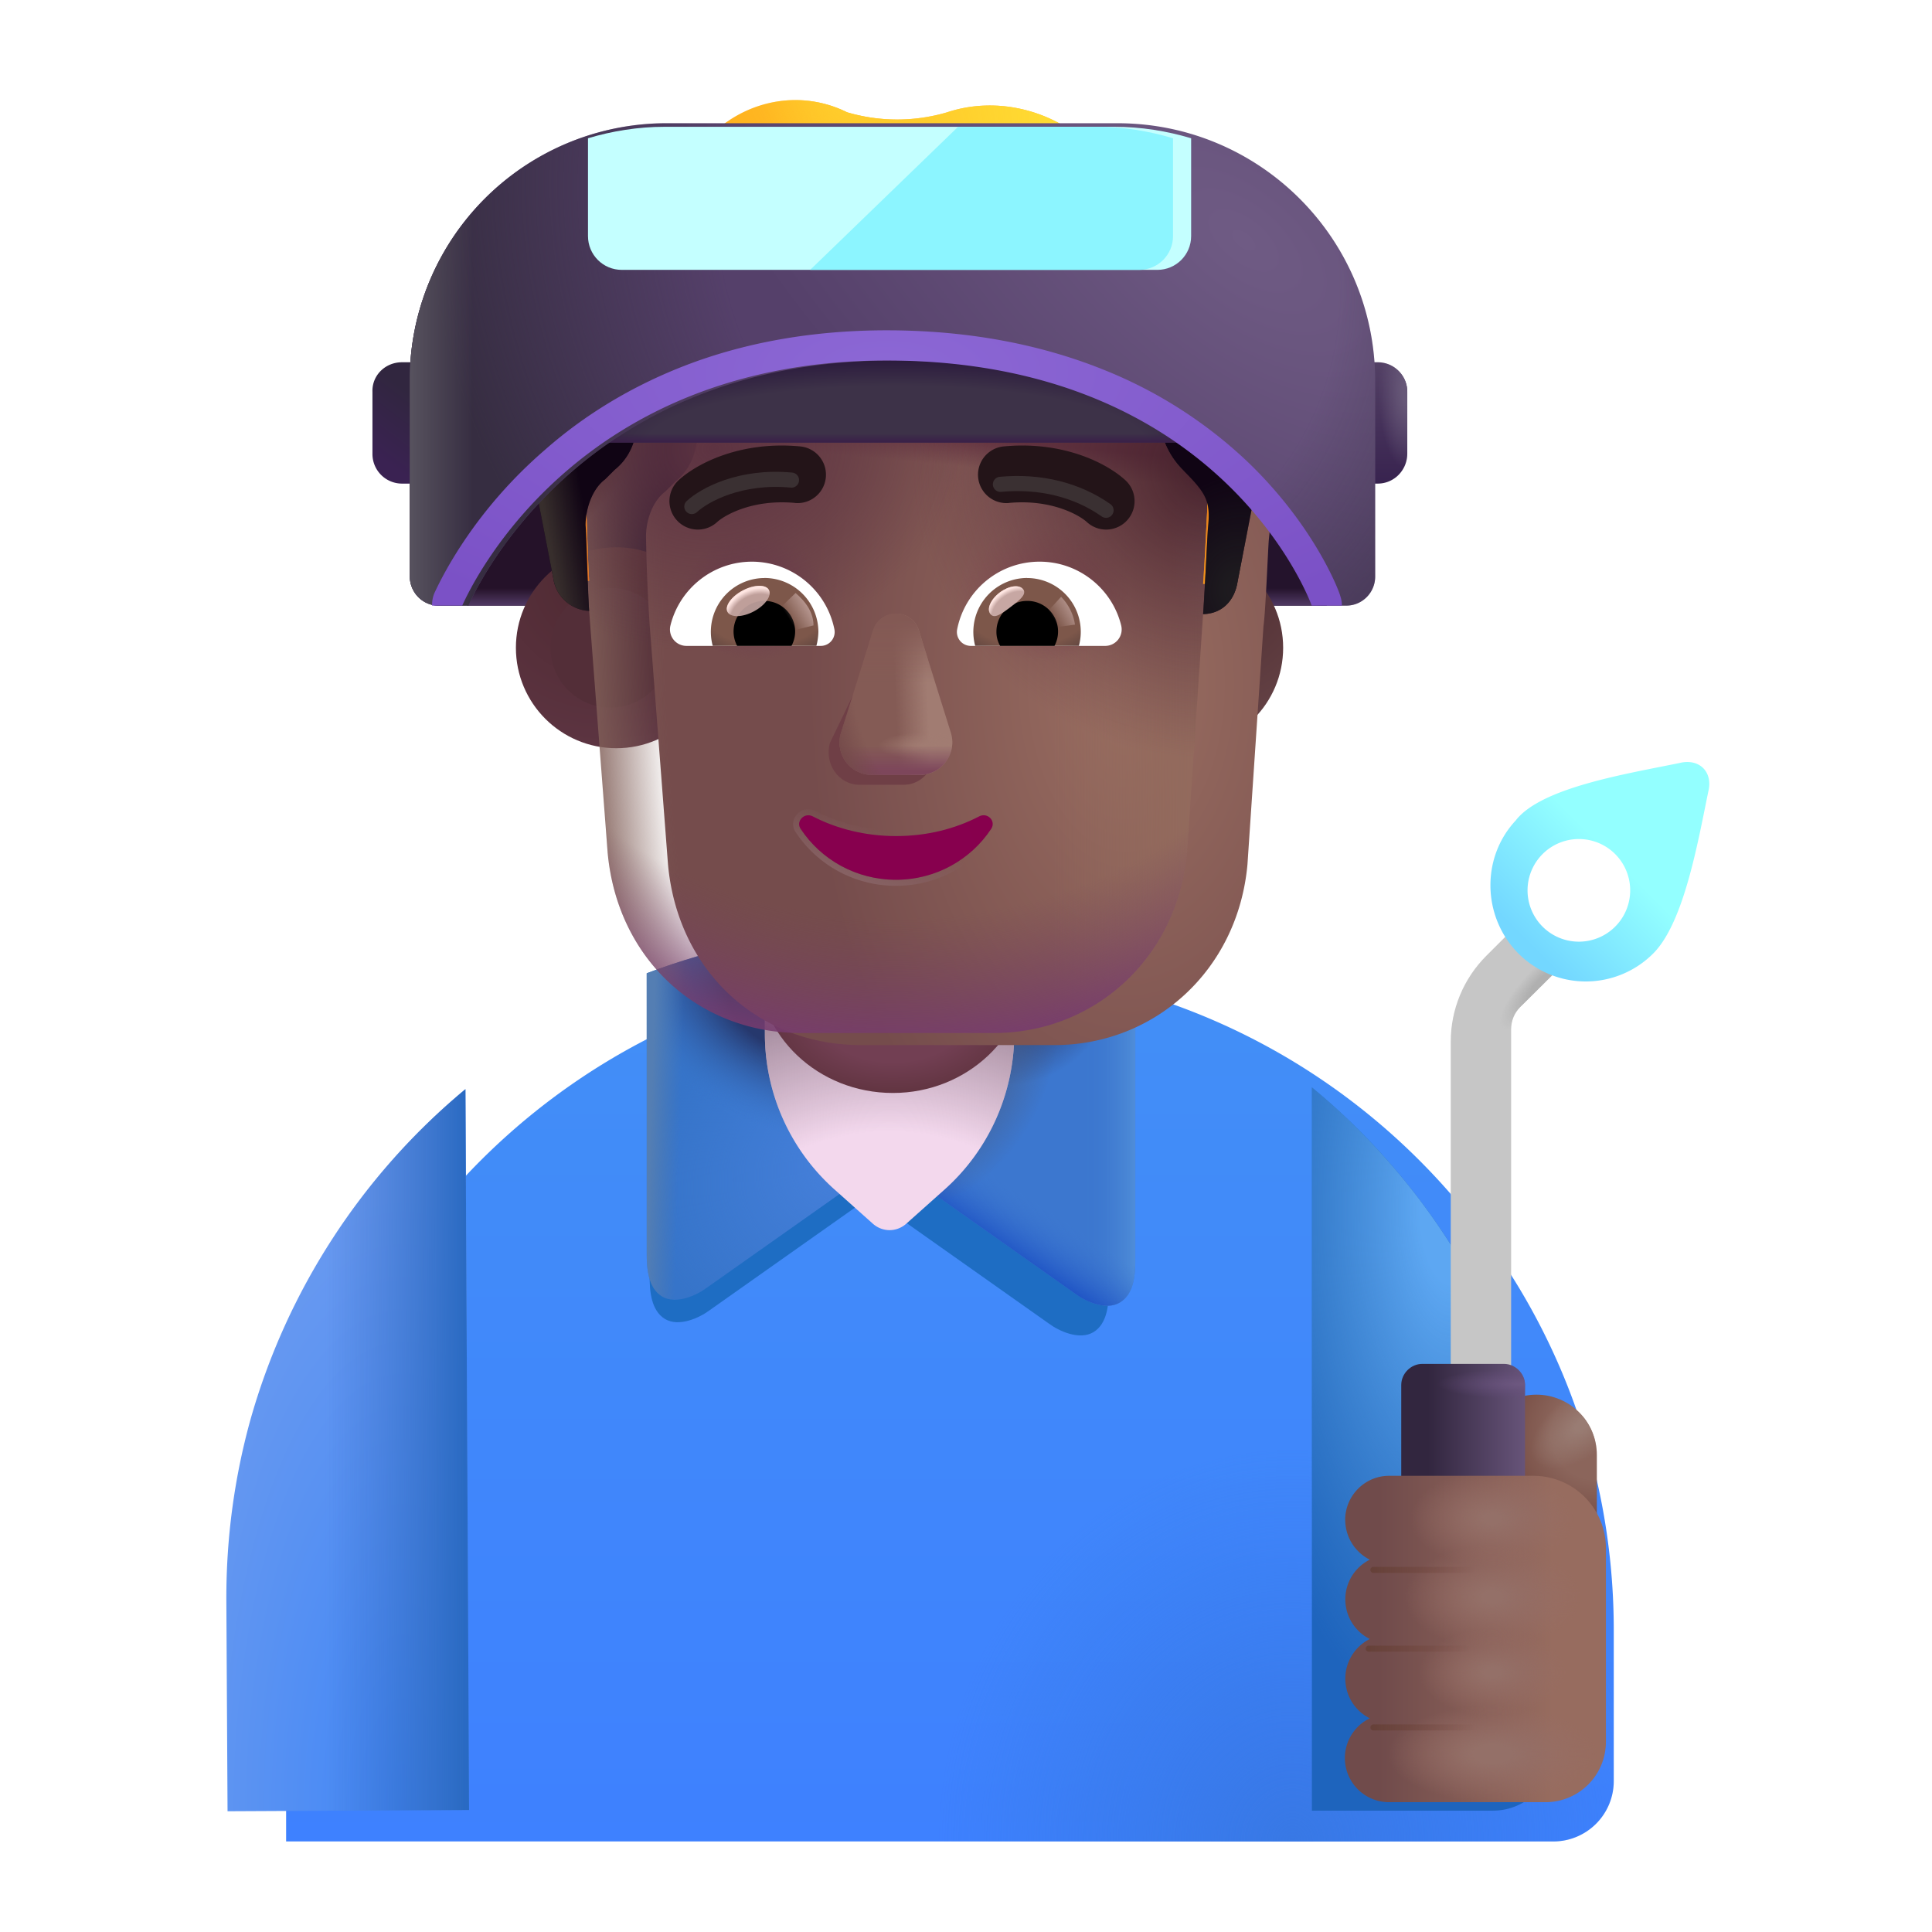 <svg xmlns="http://www.w3.org/2000/svg" fill="none" viewBox="0 0 32 32"><g filter="url(#svg-52337082-0fd4-4ab1-8887-1324b6584d86-a)"><path fill="url(#svg-1c35d761-36cc-44a2-824f-de77369fbdf3-b)" d="M14.739 15.5c-6.07 0-11 4.92-11 11V30h20.99a1 1 0 0 0 1-1v-2.5c0-6.08-4.92-11-10.99-11"/><path fill="url(#svg-149b9f9a-b6dc-4bb8-b3bf-3c5b80433dd6-c)" d="M14.739 15.5c-6.07 0-11 4.92-11 11V30h20.99a1 1 0 0 0 1-1v-2.5c0-6.08-4.92-11-10.99-11"/></g><g filter="url(#svg-b7329e68-1940-4b6a-b813-ea0430bfe095-d)"><path fill="#1E6DC3" d="M10.76 16.494v4.63c-.002.26.024.579.25.72.234.144.581-.02.743-.142l2.5-1.765V15.78c-1.226.048-2.401.296-3.492.713"/></g><g filter="url(#svg-244a56c4-4fe0-4034-8e65-50236bfbc91e-e)"><path fill="#1E6DC3" d="M18.365 16.768v4.575c.002.26-.024.578-.25.719-.234.145-.581-.018-.743-.14l-2.5-1.766v-4.15c1.229.064 2.403.328 3.492.762"/></g><g filter="url(#svg-f2d884af-1a24-4559-add8-8e211f417e6b-f)"><path fill="#3674C9" d="M10.812 16.221v4.63c-.002.26.024.579.25.72.234.144.581-.019.743-.141l2.5-1.766v-4.156c-1.226.048-2.401.296-3.493.713"/><path fill="url(#svg-38690314-c440-46ed-b517-3b12d502e109-g)" d="M10.812 16.221v4.63c-.002.26.024.579.25.72.234.144.581-.019.743-.141l2.5-1.766v-4.156c-1.226.048-2.401.296-3.493.713"/><path fill="url(#svg-b2e36861-9008-424a-aae0-ab7861d3d9ee-h)" d="M10.812 16.221v4.63c-.002.26.024.579.25.72.234.144.581-.019.743-.141l2.5-1.766v-4.156c-1.226.048-2.401.296-3.493.713"/><path fill="url(#svg-bca42b45-3510-4769-8a05-7c514cf2269b-i)" d="M10.812 16.221v4.63c-.002.26.024.579.25.72.234.144.581-.019.743-.141l2.5-1.766v-4.156c-1.226.048-2.401.296-3.493.713"/></g><path fill="#3C77CF" d="M18.804 16.276v4.576c.003.26-.023.578-.25.718-.233.145-.58-.018-.742-.14l-2.5-1.766v-4.15c1.228.064 2.403.329 3.492.762"/><path fill="url(#svg-15d381d6-4432-46fa-9b56-e15004e3541e-j)" d="M18.804 16.276v4.576c.003.26-.023.578-.25.718-.233.145-.58-.018-.742-.14l-2.5-1.766v-4.15c1.228.064 2.403.329 3.492.762"/><path fill="url(#svg-cb587b59-45f3-4184-badb-95f7b67bd021-k)" d="M18.804 16.276v4.576c.003.26-.023.578-.25.718-.233.145-.58-.018-.742-.14l-2.5-1.766v-4.15c1.228.064 2.403.329 3.492.762"/><path fill="url(#svg-14a6ef6d-058f-45d5-87fd-ab03ec59c484-l)" d="M18.804 16.276v4.576c.003.26-.023.578-.25.718-.233.145-.58-.018-.742-.14l-2.5-1.766v-4.15c1.228.064 2.403.329 3.492.762"/><path fill="url(#svg-a2997896-8c7e-4986-a413-358029836e61-m)" d="M18.804 16.276v4.576c.003.26-.023.578-.25.718-.233.145-.58-.018-.742-.14l-2.5-1.766v-4.15c1.228.064 2.403.329 3.492.762"/><path fill="url(#svg-7c4b857d-00b8-4a00-ae62-e25df05b361a-n)" d="M21.974 6.741H7.744v3.29h14.23z"/><path fill="url(#svg-48d3d6fe-949a-44a8-a2f7-c8b75e5ac258-o)" d="M21.974 6.741H7.744v3.29h14.23z"/><path fill="url(#svg-83b0e89f-659f-42d6-96a3-9bd91e7cb7b8-p)" d="m3.769 30 4-.02-.06-11.94a11 11 0 0 0-3.563 5.482c-.262.948-.4 1.947-.397 2.978z"/><path fill="url(#svg-5713d5e5-0bc2-4573-aa11-887e23a439db-q)" d="m3.769 30 4-.02-.06-11.94a11 11 0 0 0-3.563 5.482c-.262.948-.4 1.947-.397 2.978z"/><path fill="#1E64BD" d="M21.729 18.01v11.98h3a1 1 0 0 0 1-1v-2.5c0-3.41-1.55-6.46-4-8.48"/><path fill="url(#svg-c3d17da0-7dfe-4ca6-a7b8-6025a52c1b4a-r)" d="M21.729 18.01v11.98h3a1 1 0 0 0 1-1v-2.5c0-3.41-1.55-6.46-4-8.48"/><path fill="#F3D8ED" d="m15.659 19.69-.65.58c-.16.14-.39.14-.55 0l-.65-.58a3.45 3.45 0 0 1-1.14-2.55v-3.09a2.07 2.07 0 0 1 2.07-2.05c1.14 0 2.06.92 2.06 2.06v3.09c-.01.97-.42 1.89-1.14 2.54"/><path fill="url(#svg-d86ffcca-08e5-44ad-8dcc-7cb9aa6273c9-s)" d="m15.659 19.69-.65.58c-.16.14-.39.14-.55 0l-.65-.58a3.45 3.45 0 0 1-1.14-2.55v-3.09a2.07 2.07 0 0 1 2.07-2.05c1.14 0 2.06.92 2.06 2.06v3.09c-.01.97-.42 1.89-1.14 2.54"/><path fill="url(#svg-a4a73119-953d-4b3b-85f6-bc1004641538-t)" d="M14.79 18.103c-1.239 0-2.239-.948-2.239-2.122v-2.638c0-1.164 1-2.112 2.24-2.112 1.239 0 2.239.948 2.239 2.122v2.638c-.011 1.164-1.011 2.112-2.24 2.112"/><path fill="url(#svg-08b2791e-c1f6-4a3d-88ec-e94909c9df0d-u)" d="M25.449 23.1c.55 0 1 .45 1 1v2.29h-2V24.1c0-.55.45-1 1-1"/><path fill="url(#svg-39546484-370b-47a6-b62f-45137f173eb7-v)" d="M25.449 23.1c.55 0 1 .45 1 1v2.29h-2V24.1c0-.55.45-1 1-1"/><g filter="url(#svg-70a4d0b5-acec-4979-b0dc-18734c5d8cfb-w)"><path fill="#C6C6C6" d="m26.449 14.92-.71-.71-1.42 1.42c-.38.38-.59.89-.59 1.42v5.54h1v-5.74c0-.14.05-.27.15-.37z"/><path fill="url(#svg-ade0af11-0235-49d5-8c0f-fa14a3c6123a-x)" d="m26.449 14.92-.71-.71-1.42 1.42c-.38.38-.59.89-.59 1.42v5.54h1v-5.74c0-.14.05-.27.15-.37z"/></g><path fill="url(#svg-e18a7c29-a96f-4a80-b2ed-9ef367d1e0fb-y)" d="M25.259 25.94h-2.05v-3c0-.19.16-.35.35-.35h1.35c.19 0 .35.16.35.35z"/><path fill="url(#svg-a52ff8a2-c67d-41ee-9629-6071bb223be1-z)" d="M25.259 25.94h-2.05v-3c0-.19.16-.35.35-.35h1.35c.19 0 .35.16.35.35z"/><g filter="url(#svg-db4bf7d3-acf9-4cfd-8262-57c654400f89-A)"><path fill="url(#svg-6d7b9ecd-cff4-4d82-a48c-626193843e8b-B)" d="M28.245 13.16c.081-.326-.151-.554-.478-.472-.878.18-2.296.406-2.714.954-.571.613-.55 1.582.03 2.184a1.577 1.577 0 0 0 2.256.01c.503-.512.733-1.836.906-2.676"/></g><path fill="#fff" d="M26.151 15.597a.85.85 0 1 0 0-1.7.85.85 0 0 0 0 1.7"/><g filter="url(#svg-7c4ec8cc-30a5-4b04-a3e8-45c42ba5a8ed-C)"><path fill="url(#svg-8f82306c-e6f4-4b40-9530-0811d6044817-D)" d="M22.13 25.326c0-.402.326-.732.727-.732h2.392a1.2 1.2 0 0 1 1.2 1.2V29a1 1 0 0 1-1 1h-2.592a.731.731 0 0 1-.319-1.389.735.735 0 0 1 0-1.314.735.735 0 0 1 0-1.314.74.74 0 0 1-.407-.657"/><path fill="url(#svg-9522652f-ebbf-4bfe-a9a0-73338063b81e-E)" d="M22.13 25.326c0-.402.326-.732.727-.732h2.392a1.2 1.2 0 0 1 1.2 1.2V29a1 1 0 0 1-1 1h-2.592a.731.731 0 0 1-.319-1.389.735.735 0 0 1 0-1.314.735.735 0 0 1 0-1.314.74.74 0 0 1-.407-.657"/><path fill="url(#svg-63003717-3257-4ad4-9c33-295d4494c364-F)" d="M22.13 25.326c0-.402.326-.732.727-.732h2.392a1.2 1.2 0 0 1 1.2 1.2V29a1 1 0 0 1-1 1h-2.592a.731.731 0 0 1-.319-1.389.735.735 0 0 1 0-1.314.735.735 0 0 1 0-1.314.74.74 0 0 1-.407-.657"/><path fill="url(#svg-24fbff1f-344f-4d15-aaa4-8943e2c14949-G)" d="M22.13 25.326c0-.402.326-.732.727-.732h2.392a1.2 1.2 0 0 1 1.2 1.2V29a1 1 0 0 1-1 1h-2.592a.731.731 0 0 1-.319-1.389.735.735 0 0 1 0-1.314.735.735 0 0 1 0-1.314.74.74 0 0 1-.407-.657"/><path fill="url(#svg-57e30715-4167-41b4-8ca7-e8478adfe56b-H)" d="M22.13 25.326c0-.402.326-.732.727-.732h2.392a1.2 1.2 0 0 1 1.2 1.2V29a1 1 0 0 1-1 1h-2.592a.731.731 0 0 1-.319-1.389.735.735 0 0 1 0-1.314.735.735 0 0 1 0-1.314.74.74 0 0 1-.407-.657"/></g><g filter="url(#svg-f155ded4-efb7-49f1-950b-9c75ba4cce38-I)"><path stroke="url(#svg-74a1d62d-e3dc-4bbd-8b6a-aab5074cee07-J)" stroke-linecap="round" stroke-width=".1" d="M22.748 26.002h1.797"/></g><g filter="url(#svg-112bfb88-321d-4417-8781-ace2c025842f-K)"><path stroke="url(#svg-da69bdf2-4416-44e5-ae5d-283461cd0e50-L)" stroke-linecap="round" stroke-width=".1" d="M22.67 27.307h1.797"/></g><g filter="url(#svg-f58c866a-c870-43d4-a8b7-6789c0ea5ff1-M)"><path stroke="url(#svg-dd60ae9a-77dc-4c4f-b93d-483dc712beac-N)" stroke-linecap="round" stroke-width=".1" d="M22.748 28.612h1.797"/></g><g filter="url(#svg-944ffeed-0798-4f1c-b44c-6c012fe46047-O)"><circle cx="10.109" cy="10.729" r="1.664" fill="url(#svg-ad7ecf2e-29bb-4ec6-a6f3-e59f60e9b51e-P)"/></g><g filter="url(#svg-75ff4f0c-7eae-475f-a44c-13b78cdae45d-Q)"><circle cx="10.109" cy="10.729" r=".991" fill="#532E38"/></g><circle cx="19.589" cy="10.729" r="1.664" fill="url(#svg-e5efaf96-0436-4070-a6a3-4db98bc53fa1-R)"/><g filter="url(#svg-59fb88d0-7a34-4081-ab61-5862e2006b80-S)"><circle cx="19.589" cy="10.729" r=".991" fill="url(#svg-3c30adeb-80f5-4543-9dad-70622e1baf41-T)"/></g><g filter="url(#svg-479ebd81-99ce-4418-83cb-1992a08242f0-U)"><path fill="url(#svg-5f0da55a-0c9f-410b-8144-672c7d0ef7c2-V)" d="M9.758 10.118A30 30 0 0 1 9.7 8.685c0-.266.107-.585.32-.744l.161-.16c.267-.212.374-.531.374-.85v-.85c0-.266.16-.479.428-.532.641-.16 1.977-.425 3.902-.425 1.924 0 3.26.266 3.902.425.213.053.427.266.427.532v.85c0 .319.16.638.375.85.5.351.469.544.427.957-.013.128-.053 1.19-.089 1.435l-.265 3.944c-.16 1.764-1.546 2.993-3.199 2.993h-3.199c-1.706 0-3.04-1.23-3.2-2.993z"/><path fill="url(#svg-13f3cc01-7009-45bb-a618-f9bdbe131403-W)" d="M9.758 10.118A30 30 0 0 1 9.7 8.685c0-.266.107-.585.32-.744l.161-.16c.267-.212.374-.531.374-.85v-.85c0-.266.16-.479.428-.532.641-.16 1.977-.425 3.902-.425 1.924 0 3.26.266 3.902.425.213.053.427.266.427.532v.85c0 .319.16.638.375.85.5.351.469.544.427.957-.013.128-.053 1.19-.089 1.435l-.265 3.944c-.16 1.764-1.546 2.993-3.199 2.993h-3.199c-1.706 0-3.04-1.23-3.2-2.993z"/></g><path fill="url(#svg-07942359-ce86-42fe-a64b-22e18f373dd7-X)" d="M9.758 10.118A30 30 0 0 1 9.7 8.685c0-.266.107-.585.32-.744l.161-.16c.267-.212.374-.531.374-.85v-.85c0-.266.16-.479.428-.532.641-.16 1.977-.425 3.902-.425 1.924 0 3.26.266 3.902.425.213.053.427.266.427.532v.85c0 .319.16.638.375.85.5.351.469.544.427.957-.013.128-.053 1.19-.089 1.435l-.265 3.944c-.16 1.764-1.546 2.993-3.199 2.993h-3.199c-1.706 0-3.04-1.23-3.2-2.993z"/><path fill="url(#svg-a37647b4-a2db-439d-89e8-01aefba7e2e5-Y)" d="M9.758 10.118A30 30 0 0 1 9.7 8.685c0-.266.107-.585.32-.744l.161-.16c.267-.212.374-.531.374-.85v-.85c0-.266.16-.479.428-.532.641-.16 1.977-.425 3.902-.425 1.924 0 3.26.266 3.902.425.213.053.427.266.427.532v.85c0 .319.16.638.375.85.5.351.469.544.427.957-.013.128-.053 1.19-.089 1.435l-.265 3.944c-.16 1.764-1.546 2.993-3.199 2.993h-3.199c-1.706 0-3.04-1.23-3.2-2.993z"/><path fill="url(#svg-d4403a2d-0086-41dd-885b-3d51d62d6c4b-Z)" d="M9.758 10.118A30 30 0 0 1 9.7 8.685c0-.266.107-.585.32-.744l.161-.16c.267-.212.374-.531.374-.85v-.85c0-.266.16-.479.428-.532.641-.16 1.977-.425 3.902-.425 1.924 0 3.26.266 3.902.425.213.053.427.266.427.532v.85c0 .319.16.638.375.85.5.351.469.544.427.957-.013.128-.053 1.19-.089 1.435l-.265 3.944c-.16 1.764-1.546 2.993-3.199 2.993h-3.199c-1.706 0-3.04-1.23-3.2-2.993z"/><path fill="url(#svg-ea63b1be-b1cb-4581-9712-85d17a030657-aa)" d="M9.758 10.118A30 30 0 0 1 9.7 8.685c0-.266.107-.585.32-.744l.161-.16c.267-.212.374-.531.374-.85v-.85c0-.266.16-.479.428-.532.641-.16 1.977-.425 3.902-.425 1.924 0 3.26.266 3.902.425.213.053.427.266.427.532v.85c0 .319.16.638.375.85.5.351.469.544.427.957-.013.128-.053 1.19-.089 1.435l-.265 3.944c-.16 1.764-1.546 2.993-3.199 2.993h-3.199c-1.706 0-3.04-1.23-3.2-2.993z"/><path fill="url(#svg-75176a52-448d-4a23-902b-7e327eaf0db7-ab)" d="M9.758 10.118A30 30 0 0 1 9.7 8.685c0-.266.107-.585.32-.744l.161-.16c.267-.212.374-.531.374-.85v-.85c0-.266.16-.479.428-.532.641-.16 1.977-.425 3.902-.425 1.924 0 3.26.266 3.902.425.213.053.427.266.427.532v.85c0 .319.16.638.375.85.5.351.469.544.427.957-.013.128-.053 1.19-.089 1.435l-.265 3.944c-.16 1.764-1.546 2.993-3.199 2.993h-3.199c-1.706 0-3.04-1.23-3.2-2.993z"/><path fill="url(#svg-1cc14125-5ac4-4ceb-98fb-586fc49dfc94-ac)" d="M9.758 10.118A30 30 0 0 1 9.7 8.685c0-.266.107-.585.32-.744l.161-.16c.267-.212.374-.531.374-.85v-.85c0-.266.16-.479.428-.532.641-.16 1.977-.425 3.902-.425 1.924 0 3.26.266 3.902.425.213.053.427.266.427.532v.85c0 .319.16.638.375.85.5.351.469.544.427.957-.013.128-.053 1.19-.089 1.435l-.265 3.944c-.16 1.764-1.546 2.993-3.199 2.993h-3.199c-1.706 0-3.04-1.23-3.2-2.993z"/><path fill="url(#svg-64a9427d-44fa-4f47-9963-34afb04c0b9c-ad)" d="M9.758 10.118A30 30 0 0 1 9.7 8.685c0-.266.107-.585.32-.744l.161-.16c.267-.212.374-.531.374-.85v-.85c0-.266.16-.479.428-.532.641-.16 1.977-.425 3.902-.425 1.924 0 3.26.266 3.902.425.213.053.427.266.427.532v.85c0 .319.16.638.375.85.5.351.469.544.427.957-.013.128-.053 1.19-.089 1.435l-.265 3.944c-.16 1.764-1.546 2.993-3.199 2.993h-3.199c-1.706 0-3.04-1.23-3.2-2.993z"/><path fill="url(#svg-9be7d264-e01a-43dd-8635-ced4c11141ed-ae)" d="M9.758 10.118A30 30 0 0 1 9.7 8.685c0-.266.107-.585.32-.744l.161-.16c.267-.212.374-.531.374-.85v-.85c0-.266.16-.479.428-.532.641-.16 1.977-.425 3.902-.425 1.924 0 3.26.266 3.902.425.213.053.427.266.427.532v.85c0 .319.16.638.375.85.5.351.469.544.427.957-.013.128-.053 1.19-.089 1.435l-.265 3.944c-.16 1.764-1.546 2.993-3.199 2.993h-3.199c-1.706 0-3.04-1.23-3.2-2.993z"/><path fill="url(#svg-b3798f73-1bbe-41f3-843f-199c438ff00b-af)" d="M9.758 10.118A30 30 0 0 1 9.7 8.685c0-.266.107-.585.32-.744l.161-.16c.267-.212.374-.531.374-.85v-.85c0-.266.16-.479.428-.532.641-.16 1.977-.425 3.902-.425 1.924 0 3.26.266 3.902.425.213.053.427.266.427.532v.85c0 .319.16.638.375.85.5.351.469.544.427.957-.013.128-.053 1.19-.089 1.435l-.265 3.944c-.16 1.764-1.546 2.993-3.199 2.993h-3.199c-1.706 0-3.04-1.23-3.2-2.993z"/><path fill="url(#svg-64ab0ed2-06be-46b3-a09e-07e81f101809-ag)" d="M9.758 10.118A30 30 0 0 1 9.7 8.685c0-.266.107-.585.32-.744l.161-.16c.267-.212.374-.531.374-.85v-.85c0-.266.16-.479.428-.532.641-.16 1.977-.425 3.902-.425 1.924 0 3.26.266 3.902.425.213.053.427.266.427.532v.85c0 .319.16.638.375.85.5.351.469.544.427.957-.013.128-.053 1.19-.089 1.435l-.265 3.944c-.16 1.764-1.546 2.993-3.199 2.993h-3.199c-1.706 0-3.04-1.23-3.2-2.993z"/><g filter="url(#svg-b92d1320-9290-4cd6-8920-784d11040866-ah)"><path fill="#FFA91B" d="m19.642 4.274.428.212c.748.372 1.176 1.223 1.015 2.126l-.588 3.03c-.052.313-.259.523-.57.53.036-.501.069-1.31.082-1.439.043-.431-.025-.558-.42-.952-.214-.212-.375-.531-.375-.85v-.85c0-.266-.213-.479-.427-.532-.642-.16-1.978-.425-3.902-.425s-3.26.266-3.902.425a.52.52 0 0 0-.428.532v.85c0 .319-.107.638-.374.85l-.16.16c-.214.16-.322.492-.322.758.014.155.035 1.048.059 1.42a.63.63 0 0 1-.592-.53l-.588-3.03c-.107-.85.32-1.7 1.069-2.073 1.01-.442 1.378-1.115 2.191-1.807.588-.531 1.443-.69 2.192-.319a2.93 2.93 0 0 0 1.657 0c.801-.265 1.71-.053 2.351.532l.802.797c.214.266.481.425.802.585"/><path fill="url(#svg-57d3ea40-ee7c-4c0b-ad23-eea30d9b65f6-ai)" d="m19.642 4.274.428.212c.748.372 1.176 1.223 1.015 2.126l-.588 3.03c-.052.313-.259.523-.57.53.036-.501.069-1.31.082-1.439.043-.431-.025-.558-.42-.952-.214-.212-.375-.531-.375-.85v-.85c0-.266-.213-.479-.427-.532-.642-.16-1.978-.425-3.902-.425s-3.26.266-3.902.425a.52.52 0 0 0-.428.532v.85c0 .319-.107.638-.374.85l-.16.16c-.214.16-.322.492-.322.758.014.155.035 1.048.059 1.42a.63.63 0 0 1-.592-.53l-.588-3.03c-.107-.85.32-1.7 1.069-2.073 1.01-.442 1.378-1.115 2.191-1.807.588-.531 1.443-.69 2.192-.319a2.93 2.93 0 0 0 1.657 0c.801-.265 1.71-.053 2.351.532l.802.797c.214.266.481.425.802.585"/><path fill="url(#svg-e4226e0f-4531-4566-a323-c24daad8500d-aj)" d="m19.642 4.274.428.212c.748.372 1.176 1.223 1.015 2.126l-.588 3.03c-.052.313-.259.523-.57.53.036-.501.069-1.31.082-1.439.043-.431-.025-.558-.42-.952-.214-.212-.375-.531-.375-.85v-.85c0-.266-.213-.479-.427-.532-.642-.16-1.978-.425-3.902-.425s-3.26.266-3.902.425a.52.52 0 0 0-.428.532v.85c0 .319-.107.638-.374.85l-.16.16c-.214.16-.322.492-.322.758.014.155.035 1.048.059 1.42a.63.63 0 0 1-.592-.53l-.588-3.03c-.107-.85.32-1.7 1.069-2.073 1.01-.442 1.378-1.115 2.191-1.807.588-.531 1.443-.69 2.192-.319a2.93 2.93 0 0 0 1.657 0c.801-.265 1.71-.053 2.351.532l.802.797c.214.266.481.425.802.585"/><path fill="url(#svg-f02271d4-e73e-4e46-bb73-b572d7e472fa-ak)" d="m19.642 4.274.428.212c.748.372 1.176 1.223 1.015 2.126l-.588 3.03c-.052.313-.259.523-.57.53.036-.501.069-1.31.082-1.439.043-.431-.025-.558-.42-.952-.214-.212-.375-.531-.375-.85v-.85c0-.266-.213-.479-.427-.532-.642-.16-1.978-.425-3.902-.425s-3.26.266-3.902.425a.52.52 0 0 0-.428.532v.85c0 .319-.107.638-.374.85l-.16.16c-.214.16-.322.492-.322.758.014.155.035 1.048.059 1.42a.63.63 0 0 1-.592-.53l-.588-3.03c-.107-.85.32-1.7 1.069-2.073 1.01-.442 1.378-1.115 2.191-1.807.588-.531 1.443-.69 2.192-.319a2.93 2.93 0 0 0 1.657 0c.801-.265 1.71-.053 2.351.532l.802.797c.214.266.481.425.802.585"/><path fill="url(#svg-864ecda0-861a-4859-83b1-91740a34d70c-al)" d="m19.642 4.274.428.212c.748.372 1.176 1.223 1.015 2.126l-.588 3.03c-.052.313-.259.523-.57.53.036-.501.069-1.31.082-1.439.043-.431-.025-.558-.42-.952-.214-.212-.375-.531-.375-.85v-.85c0-.266-.213-.479-.427-.532-.642-.16-1.978-.425-3.902-.425s-3.26.266-3.902.425a.52.52 0 0 0-.428.532v.85c0 .319-.107.638-.374.85l-.16.16c-.214.16-.322.492-.322.758.014.155.035 1.048.059 1.42a.63.63 0 0 1-.592-.53l-.588-3.03c-.107-.85.32-1.7 1.069-2.073 1.01-.442 1.378-1.115 2.191-1.807.588-.531 1.443-.69 2.192-.319a2.93 2.93 0 0 0 1.657 0c.801-.265 1.71-.053 2.351.532l.802.797c.214.266.481.425.802.585"/><path fill="url(#svg-46081e07-642d-46c5-959d-664edff0ebf9-am)" d="m19.642 4.274.428.212c.748.372 1.176 1.223 1.015 2.126l-.588 3.03c-.052.313-.259.523-.57.53.036-.501.069-1.31.082-1.439.043-.431-.025-.558-.42-.952-.214-.212-.375-.531-.375-.85v-.85c0-.266-.213-.479-.427-.532-.642-.16-1.978-.425-3.902-.425s-3.26.266-3.902.425a.52.52 0 0 0-.428.532v.85c0 .319-.107.638-.374.85l-.16.16c-.214.16-.322.492-.322.758.014.155.035 1.048.059 1.42a.63.63 0 0 1-.592-.53l-.588-3.03c-.107-.85.32-1.7 1.069-2.073 1.01-.442 1.378-1.115 2.191-1.807.588-.531 1.443-.69 2.192-.319a2.93 2.93 0 0 0 1.657 0c.801-.265 1.71-.053 2.351.532l.802.797c.214.266.481.425.802.585"/><path fill="url(#svg-cdcb3b5e-917f-4fb8-9546-9985944fec29-an)" d="m19.642 4.274.428.212c.748.372 1.176 1.223 1.015 2.126l-.588 3.03c-.052.313-.259.523-.57.53.036-.501.069-1.31.082-1.439.043-.431-.025-.558-.42-.952-.214-.212-.375-.531-.375-.85v-.85c0-.266-.213-.479-.427-.532-.642-.16-1.978-.425-3.902-.425s-3.26.266-3.902.425a.52.52 0 0 0-.428.532v.85c0 .319-.107.638-.374.85l-.16.16c-.214.16-.322.492-.322.758.014.155.035 1.048.059 1.42a.63.63 0 0 1-.592-.53l-.588-3.03c-.107-.85.32-1.7 1.069-2.073 1.01-.442 1.378-1.115 2.191-1.807.588-.531 1.443-.69 2.192-.319a2.93 2.93 0 0 0 1.657 0c.801-.265 1.71-.053 2.351.532l.802.797c.214.266.481.425.802.585"/></g><path fill="#100414" d="m19.642 4.274.428.212c.748.372 1.176 1.223 1.015 2.126l-.588 3.03c-.052.313-.259.523-.57.53.036-.501.069-1.31.082-1.439.043-.431-.025-.558-.42-.952-.214-.212-.375-.531-.375-.85v-.85c0-.266-.213-.479-.427-.532-.642-.16-1.978-.425-3.902-.425s-3.26.266-3.902.425a.52.52 0 0 0-.428.532v.85c0 .319-.107.638-.374.85l-.16.16c-.214.16-.322.492-.322.758.014.155.035 1.048.059 1.42a.63.63 0 0 1-.592-.53l-.588-3.03c-.107-.85.32-1.7 1.069-2.073 1.01-.442 1.378-1.115 2.191-1.807.588-.531 1.443-.69 2.192-.319a2.93 2.93 0 0 0 1.657 0c.801-.265 1.71-.053 2.351.532l.802.797c.214.266.481.425.802.585"/><path fill="url(#svg-4c4be08d-1925-4ee4-98a5-2c5e5ad2ea98-ao)" d="m19.642 4.274.428.212c.748.372 1.176 1.223 1.015 2.126l-.588 3.03c-.052.313-.259.523-.57.53.036-.501.069-1.31.082-1.439.043-.431-.025-.558-.42-.952-.214-.212-.375-.531-.375-.85v-.85c0-.266-.213-.479-.427-.532-.642-.16-1.978-.425-3.902-.425s-3.26.266-3.902.425a.52.52 0 0 0-.428.532v.85c0 .319-.107.638-.374.85l-.16.16c-.214.16-.322.492-.322.758.014.155.035 1.048.059 1.42a.63.63 0 0 1-.592-.53l-.588-3.03c-.107-.85.32-1.7 1.069-2.073 1.01-.442 1.378-1.115 2.191-1.807.588-.531 1.443-.69 2.192-.319a2.93 2.93 0 0 0 1.657 0c.801-.265 1.71-.053 2.351.532l.802.797c.214.266.481.425.802.585"/><path fill="url(#svg-261d2051-b658-49c7-9ba1-0b66d8255250-ap)" d="m19.642 4.274.428.212c.748.372 1.176 1.223 1.015 2.126l-.588 3.03c-.052.313-.259.523-.57.53.036-.501.069-1.31.082-1.439.043-.431-.025-.558-.42-.952-.214-.212-.375-.531-.375-.85v-.85c0-.266-.213-.479-.427-.532-.642-.16-1.978-.425-3.902-.425s-3.26.266-3.902.425a.52.52 0 0 0-.428.532v.85c0 .319-.107.638-.374.85l-.16.16c-.214.16-.322.492-.322.758.014.155.035 1.048.059 1.42a.63.63 0 0 1-.592-.53l-.588-3.03c-.107-.85.32-1.7 1.069-2.073 1.01-.442 1.378-1.115 2.191-1.807.588-.531 1.443-.69 2.192-.319a2.93 2.93 0 0 0 1.657 0c.801-.265 1.71-.053 2.351.532l.802.797c.214.266.481.425.802.585"/><g filter="url(#svg-abbabde7-ef24-4d41-8c67-d58b328880a3-aq)"><path fill="#6F3F46" d="m14.566 10.607-.818 1.694c-.101.348.142.697.486.697h.735c.345 0 .588-.354.487-.697l-.497-1.694c-.107-.375-.282-.375-.393 0"/></g><g filter="url(#svg-a8943fcf-95db-4433-88d3-33054f209e1f-ar)"><path fill="#845B55" d="m14.459 10.445-.53 1.693a.537.537 0 0 0 .52.697h.783a.54.54 0 0 0 .518-.697l-.53-1.694c-.113-.375-.642-.375-.761 0"/><path fill="url(#svg-a87831a8-bca1-4e43-9aa3-2ad8091afceb-as)" d="m14.459 10.445-.53 1.693a.537.537 0 0 0 .52.697h.783a.54.54 0 0 0 .518-.697l-.53-1.694c-.113-.375-.642-.375-.761 0"/><path fill="url(#svg-79b4f14d-e9ea-43e7-81a3-b6f176b43683-at)" d="m14.459 10.445-.53 1.693a.537.537 0 0 0 .52.697h.783a.54.54 0 0 0 .518-.697l-.53-1.694c-.113-.375-.642-.375-.761 0"/><path fill="url(#svg-061b68f8-5753-4d0f-ae92-e15846f556bb-au)" d="m14.459 10.445-.53 1.693a.537.537 0 0 0 .52.697h.783a.54.54 0 0 0 .518-.697l-.53-1.694c-.113-.375-.642-.375-.761 0"/><path fill="url(#svg-29ad32b1-1edb-4d91-b0c2-981fb4b36101-av)" d="m14.459 10.445-.53 1.693a.537.537 0 0 0 .52.697h.783a.54.54 0 0 0 .518-.697l-.53-1.694c-.113-.375-.642-.375-.761 0"/><path fill="url(#svg-4bdb2924-6968-499e-b3b6-17920d822219-aw)" d="m14.459 10.445-.53 1.693a.537.537 0 0 0 .52.697h.783a.54.54 0 0 0 .518-.697l-.53-1.694c-.113-.375-.642-.375-.761 0"/></g><g filter="url(#svg-100f9238-0918-4cb8-9c79-590675e452b1-ax)"><path stroke="url(#svg-7265d29b-c3a8-4bff-bc44-c02646c9421a-ay)" stroke-width=".1" d="M13.483 13.476a.2.2 0 0 0-.242.042.186.186 0 0 0-.02.239c.343.519.94.865 1.619.865.68 0 1.276-.346 1.619-.865a.19.19 0 0 0-.02-.241.2.2 0 0 0-.241-.04h-.001a2.9 2.9 0 0 1-1.357.322c-.498 0-.965-.117-1.357-.322Z"/></g><path fill="url(#svg-d998c348-9e87-4859-95e1-9a21919241b1-az)" d="M14.84 13.848c-.506 0-.981-.12-1.38-.327-.137-.07-.284.084-.198.208.334.506.916.843 1.578.843s1.244-.337 1.577-.843c.086-.13-.06-.278-.197-.208-.4.208-.87.327-1.38.327"/><path fill="#fff" d="M17.22 9.303c.65 0 1.2.449 1.35 1.055a.273.273 0 0 1-.268.34H16.08a.23.23 0 0 1-.227-.271 1.39 1.39 0 0 1 1.366-1.124"/><path fill="url(#svg-d2f7c42e-4840-414e-9288-c738f5df6a84-aA)" d="M17.013 9.574a.89.89 0 0 1 .857 1.123h-1.718a.893.893 0 0 1 .86-1.124"/><path fill="#000" d="M16.504 10.463c0-.283.226-.51.51-.51a.507.507 0 0 1 .452.744h-.901a.46.46 0 0 1-.061-.234"/><g filter="url(#svg-ac2c9b5b-11aa-41aa-95a8-ad17a0f4ba37-aB)"><path fill="#C7A7A3" d="M16.948 9.762c.063.085-.07.188-.22.3-.15.113-.262.192-.325.107-.064-.084.007-.244.158-.357.15-.112.323-.135.387-.05"/><path fill="url(#svg-01d21be3-8ee2-4c47-9c58-058576e4b1ef-aC)" d="M16.948 9.762c.063.085-.07.188-.22.3-.15.113-.262.192-.325.107-.064-.084.007-.244.158-.357.15-.112.323-.135.387-.05"/></g><g filter="url(#svg-72ca44a0-3929-4d20-9d9e-237813e6816f-aD)"><path fill="url(#svg-a183cf85-2c7e-41c3-8169-5ceb428fc239-aE)" d="M17.805 10.346a.84.84 0 0 0-.23-.461l-.26.284.118.227z"/></g><path fill="#fff" d="M12.455 9.303c-.65 0-1.2.449-1.35 1.055a.273.273 0 0 0 .267.34h2.223a.23.23 0 0 0 .226-.271 1.396 1.396 0 0 0-1.366-1.124"/><path fill="url(#svg-9e998199-1ef6-4fc7-9bf1-3406105e30b1-aF)" d="M12.661 9.574a.89.89 0 0 0-.856 1.123h1.717a1 1 0 0 0 .033-.234.895.895 0 0 0-.894-.89"/><path fill="#000" d="M13.17 10.463a.507.507 0 0 0-.508-.51.507.507 0 0 0-.453.744h.901a.5.5 0 0 0 .06-.234"/><g filter="url(#svg-c0c37a61-982b-4fe9-81bb-327c8030e990-aG)"><path fill="url(#svg-b9cd061f-230c-4ff9-8a02-0deaa7dcac4e-aH)" d="M13.474 10.359c0-.288-.234-.48-.297-.537l-.287.278.176.36z"/></g><g filter="url(#svg-e3f9637c-fac1-4d13-8bc9-83995610f287-aI)" transform="rotate(-27.914 12.393 9.954)"><ellipse cx="12.393" cy="9.954" fill="#C7A7A3" fill-opacity=".9" rx=".388" ry=".196"/><ellipse cx="12.393" cy="9.954" fill="url(#svg-a3805a5e-4fed-45b4-8a03-e1e01078d192-aJ)" rx=".388" ry=".196"/></g><g filter="url(#svg-76eea781-5511-4511-9abf-f08c87d55bad-aK)"><path fill="#231418" fill-rule="evenodd" d="M16.614 8.53c.717-.066 1.177.214 1.288.317a.47.47 0 1 0 .638-.693c-.305-.28-1.028-.653-2.014-.56a.47.47 0 0 0 .087.937" clip-rule="evenodd"/></g><g filter="url(#svg-c3a3b58d-d20b-4d54-9d5c-a1debac116f3-aL)"><path stroke="#3A3032" stroke-linecap="round" stroke-width=".25" d="M18.32 8.452c-.477-.336-1.087-.492-1.75-.43"/></g><g filter="url(#svg-6060d6a2-f5a8-4a21-a5b2-e945a2b314e9-aM)"><path fill="#231418" fill-rule="evenodd" d="M13.066 8.53c-.717-.066-1.177.214-1.288.317a.47.47 0 1 1-.638-.693c.305-.28 1.028-.653 2.014-.56a.47.47 0 0 1-.088.937" clip-rule="evenodd"/></g><g filter="url(#svg-fac23469-1fc3-4d3d-b4c6-28f97c3a8701-aN)"><path stroke="#3A3032" stroke-linecap="round" stroke-width=".25" d="M11.459 8.39c.208-.192.8-.518 1.651-.438"/></g><path fill="url(#svg-d5c7c554-09d5-44d9-b24f-f4e0764d28b1-aO)" d="M7.366 8.01h-.707a.49.49 0 0 1-.49-.49V6.49c-.01-.27.21-.49.49-.49h.707c.27 0 .49.22.49.49v1.02c0 .28-.22.5-.49.5"/><path fill="url(#svg-594c9a7a-0601-41c2-b30a-4707b6926942-aP)" d="M22.819 8.01h-.713a.49.49 0 0 1-.49-.49V6.49c-.01-.27.21-.49.49-.49h.713c.27 0 .49.22.49.49v1.02c0 .28-.22.5-.49.5"/><path fill="url(#svg-a48b94b5-7910-4ae9-b2b2-ceadf41aa0ce-aQ)" d="M22.819 8.01h-.713a.49.49 0 0 1-.49-.49V6.49c-.01-.27.21-.49.49-.49h.713c.27 0 .49.22.49.49v1.02c0 .28-.22.5-.49.5"/><path fill="url(#svg-33081456-8300-4b1a-b309-3f5733656245-aR)" d="M20.979 4.68H8.719v2.65h12.26z"/><path fill="url(#svg-52e770ba-0a35-4cef-b5d9-a7a3d9fb051b-aS)" d="M20.979 4.68H8.719v2.65h12.26z"/><path fill="url(#svg-7aeee15b-eaf4-4b53-af8d-c81d81bdcbcd-aT)" d="M7.757 10.031c.21-.47 1.98-4.06 7.03-4.06 5.6 0 7.04 4.06 7.04 4.06h.47c.27 0 .48-.22.48-.48v-3.24c0-2.36-1.91-4.27-4.27-4.27h-7.45a4.253 4.253 0 0 0-4.27 4.26v3.24c0 .27.21.49.48.49z"/><path fill="url(#svg-60045971-c6ad-430c-a9fa-0ac66b7e4c78-aU)" d="M7.757 10.031c.21-.47 1.98-4.06 7.03-4.06 5.6 0 7.04 4.06 7.04 4.06h.47c.27 0 .48-.22.48-.48v-3.24c0-2.36-1.91-4.27-4.27-4.27h-7.45a4.253 4.253 0 0 0-4.27 4.26v3.24c0 .27.21.49.48.49z"/><path fill="url(#svg-1a386d3e-8ca5-480e-8902-7892c0555d21-aV)" d="M7.757 10.031c.21-.47 1.98-4.06 7.03-4.06 5.6 0 7.04 4.06 7.04 4.06h.47c.27 0 .48-.22.48-.48v-3.24c0-2.36-1.91-4.27-4.27-4.27h-7.45a4.253 4.253 0 0 0-4.27 4.26v3.24c0 .27.21.49.48.49z"/><g filter="url(#svg-ed0b7302-5ecd-40a8-921e-0a21f897831a-aW)"><path fill="url(#svg-5939d6f4-3b09-42d3-9a6f-24df7eb6ab09-aX)" d="M20.756 7.641a7.5 7.5 0 0 0-2.31-1.49c-1.09-.45-2.32-.68-3.66-.68-1.22 0-2.36.2-3.38.6-.84.33-1.61.79-2.28 1.38-1.16 1-1.69 2.07-1.83 2.37-.03.07-.04.14-.04.21h.5c.21-.47 1.98-4.06 7.03-4.06 5.6 0 7.04 4.06 7.04 4.06h.5c0-.06-.01-.11-.03-.17-.01-.05-.41-1.14-1.54-2.22"/></g><g filter="url(#svg-a7c6d445-9929-4d49-8683-490929fbbf1a-aY)"><path fill="#C4FFFF" d="M10.299 4.37h8.87c.31 0 .56-.25.56-.56V2.19c-.4-.12-.83-.19-1.27-.19h-7.45c-.44 0-.87.07-1.27.19v1.62c0 .31.25.56.56.56"/></g><g filter="url(#svg-00b23c8a-1bf9-4dd6-82e1-47cce5a97669-aZ)"><path fill="#8CF5FF" d="m16.169 2-2.45 2.37h5.45c.31 0 .56-.25.56-.56V2.19c-.4-.12-.83-.19-1.27-.19z"/></g><defs><radialGradient id="svg-149b9f9a-b6dc-4bb8-b3bf-3c5b80433dd6-c" cx="0" cy="0" r="1" gradientTransform="matrix(0 -6.5 5.875 0 20.418 30)" gradientUnits="userSpaceOnUse"><stop stop-color="#3878E5"/><stop offset="1" stop-color="#3578E5" stop-opacity="0"/></radialGradient><radialGradient id="svg-38690314-c440-46ed-b517-3b12d502e109-g" cx="0" cy="0" r="1" gradientTransform="rotate(137.578 3.33 12.372)scale(3.51 2.853)" gradientUnits="userSpaceOnUse"><stop stop-color="#4680DB"/><stop offset="1" stop-color="#4680DB" stop-opacity="0"/></radialGradient><radialGradient id="svg-b2e36861-9008-424a-aae0-ab7861d3d9ee-h" cx="0" cy="0" r="1" gradientTransform="matrix(-.875 1.724 -2.878 -1.461 13.106 16.844)" gradientUnits="userSpaceOnUse"><stop offset=".316" stop-color="#26386D"/><stop offset="1" stop-color="#3877CC" stop-opacity="0"/></radialGradient><radialGradient id="svg-14a6ef6d-058f-45d5-87fd-ab03ec59c484-l" cx="0" cy="0" r="1" gradientTransform="matrix(0 1.944 -1.86 0 16.66 16.037)" gradientUnits="userSpaceOnUse"><stop offset=".368" stop-color="#2A3765"/><stop offset="1" stop-color="#2A3765" stop-opacity="0"/></radialGradient><radialGradient id="svg-a2997896-8c7e-4986-a413-358029836e61-m" cx="0" cy="0" r="1" gradientTransform="matrix(-.947 2.475 -1.659 -.634 15.664 17.448)" gradientUnits="userSpaceOnUse"><stop offset=".307" stop-color="#465E8A"/><stop offset="1" stop-color="#465E8A" stop-opacity="0"/></radialGradient><radialGradient id="svg-83b0e89f-659f-42d6-96a3-9bd91e7cb7b8-p" cx="0" cy="0" r="1" gradientTransform="matrix(0 -10.188 3.938 0 6.668 30)" gradientUnits="userSpaceOnUse"><stop stop-color="#4086F6"/><stop offset="1" stop-color="#6899F0"/></radialGradient><radialGradient id="svg-c3d17da0-7dfe-4ca6-a7b8-6025a52c1b4a-r" cx="0" cy="0" r="1" gradientTransform="matrix(0 8.625 -3.703 0 24.043 20.063)" gradientUnits="userSpaceOnUse"><stop offset=".141" stop-color="#5DA7F2"/><stop offset="1" stop-color="#4F94D3" stop-opacity="0"/></radialGradient><radialGradient id="svg-d86ffcca-08e5-44ad-8dcc-7cb9aa6273c9-s" cx="0" cy="0" r="1" gradientTransform="matrix(0 -5.766 6.853 0 14.734 21.438)" gradientUnits="userSpaceOnUse"><stop offset=".469" stop-color="#806879" stop-opacity="0"/><stop offset="1" stop-color="#806879"/></radialGradient><radialGradient id="svg-a4a73119-953d-4b3b-85f6-bc1004641538-t" cx="0" cy="0" r="1" gradientTransform="matrix(0 1.722 -2.975 0 14.79 16.917)" gradientUnits="userSpaceOnUse"><stop offset=".389" stop-color="#723F53"/><stop offset="1" stop-color="#50292E"/></radialGradient><radialGradient id="svg-08b2791e-c1f6-4a3d-88ec-e94909c9df0d-u" cx="0" cy="0" r="1" gradientTransform="rotate(140.585 8.97 16.615)scale(2.139 2.101)" gradientUnits="userSpaceOnUse"><stop offset=".354" stop-color="#8B655B"/><stop offset="1" stop-color="#673A32"/></radialGradient><radialGradient id="svg-39546484-370b-47a6-b62f-45137f173eb7-v" cx="0" cy="0" r="1" gradientTransform="matrix(.788 -.6 .313 .412 26.205 23.598)" gradientUnits="userSpaceOnUse"><stop offset=".132" stop-color="#997C73"/><stop offset="1" stop-color="#997C73" stop-opacity="0"/></radialGradient><radialGradient id="svg-ade0af11-0235-49d5-8c0f-fa14a3c6123a-x" cx="0" cy="0" r="1" gradientTransform="rotate(-45 32.088 -22.467)scale(.994 .323)" gradientUnits="userSpaceOnUse"><stop offset=".383" stop-color="#B0B0B0"/><stop offset="1" stop-color="#B0B0B0" stop-opacity="0"/></radialGradient><radialGradient id="svg-a52ff8a2-c67d-41ee-9629-6071bb223be1-z" cx="0" cy="0" r="1" gradientTransform="matrix(-1.458 0 0 -.258 25.259 22.922)" gradientUnits="userSpaceOnUse"><stop stop-color="#6E5981"/><stop offset="1" stop-color="#624B78" stop-opacity="0"/></radialGradient><radialGradient id="svg-9522652f-ebbf-4bfe-a9a0-73338063b81e-E" cx="0" cy="0" r="1" gradientTransform="matrix(0 .802 -1.354 0 24.568 25.305)" gradientUnits="userSpaceOnUse"><stop offset=".106" stop-color="#947068"/><stop offset="1" stop-color="#986E66" stop-opacity="0"/></radialGradient><radialGradient id="svg-63003717-3257-4ad4-9c33-295d4494c364-F" cx="0" cy="0" r="1" gradientTransform="matrix(0 .859 -1.452 0 24.568 26.6)" gradientUnits="userSpaceOnUse"><stop offset=".109" stop-color="#947068"/><stop offset="1" stop-color="#986E66" stop-opacity="0"/></radialGradient><radialGradient id="svg-24fbff1f-344f-4d15-aaa4-8943e2c14949-G" cx="0" cy="0" r="1" gradientTransform="matrix(0 .719 -1.214 0 24.568 27.85)" gradientUnits="userSpaceOnUse"><stop offset=".109" stop-color="#947068"/><stop offset="1" stop-color="#986E66" stop-opacity="0"/></radialGradient><radialGradient id="svg-57e30715-4167-41b4-8ca7-e8478adfe56b-H" cx="0" cy="0" r="1" gradientTransform="matrix(0 .799 -1.727 0 24.568 29.2)" gradientUnits="userSpaceOnUse"><stop offset=".186" stop-color="#947068"/><stop offset="1" stop-color="#986E66" stop-opacity="0"/></radialGradient><radialGradient id="svg-ad7ecf2e-29bb-4ec6-a6f3-e59f60e9b51e-P" cx="0" cy="0" r="1" gradientTransform="matrix(1.877 3.314 -3.813 2.16 10.317 9.32)" gradientUnits="userSpaceOnUse"><stop stop-color="#4C272E"/><stop offset="1" stop-color="#613847"/></radialGradient><radialGradient id="svg-e5efaf96-0436-4070-a6a3-4db98bc53fa1-R" cx="0" cy="0" r="1" gradientTransform="rotate(134.683 7.852 8.74)scale(4.539 4.661)" gradientUnits="userSpaceOnUse"><stop stop-color="#49262B"/><stop offset="1" stop-color="#745355"/></radialGradient><radialGradient id="svg-3c30adeb-80f5-4543-9dad-70622e1baf41-T" cx="0" cy="0" r="1" gradientTransform="matrix(1.332 0 0 .702 18.597 10.729)" gradientUnits="userSpaceOnUse"><stop stop-color="#5E3F41"/><stop offset="1" stop-color="#522E38"/></radialGradient><radialGradient id="svg-5f0da55a-0c9f-410b-8144-672c7d0ef7c2-V" cx="0" cy="0" r="1" gradientTransform="matrix(-5.288 0 0 -8.981 17.66 11.117)" gradientUnits="userSpaceOnUse"><stop stop-color="#9A6E61"/><stop offset="1" stop-color="#754C4C"/><stop offset="1" stop-color="#754C4C"/></radialGradient><radialGradient id="svg-13f3cc01-7009-45bb-a618-f9bdbe131403-W" cx="0" cy="0" r="1" gradientTransform="rotate(122.2 6.904 7.91)scale(3.309 2.782)" gradientUnits="userSpaceOnUse"><stop offset=".078" stop-color="#855E5A"/><stop offset="1" stop-color="#855E5A" stop-opacity="0"/></radialGradient><radialGradient id="svg-a37647b4-a2db-439d-89e8-01aefba7e2e5-Y" cx="0" cy="0" r="1" gradientTransform="matrix(0 -1.115 1.435 0 17.282 9.842)" gradientUnits="userSpaceOnUse"><stop offset=".325" stop-color="#875455"/><stop offset="1" stop-color="#875455" stop-opacity="0"/></radialGradient><radialGradient id="svg-d4403a2d-0086-41dd-885b-3d51d62d6c4b-Z" cx="0" cy="0" r="1" gradientTransform="matrix(.004 -1.063 1.202 .004 12.49 9.887)" gradientUnits="userSpaceOnUse"><stop offset=".378" stop-color="#70424E"/><stop offset="1" stop-color="#70424E" stop-opacity="0"/></radialGradient><radialGradient id="svg-ea63b1be-b1cb-4581-9712-85d17a030657-aa" cx="0" cy="0" r="1" gradientTransform="rotate(176.525 8.955 6.315)scale(8.593 21.122)" gradientUnits="userSpaceOnUse"><stop offset=".836" stop-color="#815F58" stop-opacity="0"/><stop offset="1" stop-color="#815F58"/></radialGradient><radialGradient id="svg-75176a52-448d-4a23-902b-7e327eaf0db7-ab" cx="0" cy="0" r="1" gradientTransform="matrix(3.418 -2.832 .831 1.003 7.955 8.463)" gradientUnits="userSpaceOnUse"><stop offset=".539" stop-color="#4F2C2A"/><stop offset="1" stop-color="#4F2C2A" stop-opacity="0"/></radialGradient><radialGradient id="svg-1cc14125-5ac4-4ceb-98fb-586fc49dfc94-ac" cx="0" cy="0" r="1" gradientTransform="rotate(95.579 6.448 13.398)scale(2.437 1.012)" gradientUnits="userSpaceOnUse"><stop offset=".245" stop-color="#98786D"/><stop offset="1" stop-color="#98786D" stop-opacity="0"/></radialGradient><radialGradient id="svg-64a9427d-44fa-4f47-9963-34afb04c0b9c-ad" cx="0" cy="0" r="1" gradientTransform="matrix(0 7.143 -9.759 0 14.859 10.368)" gradientUnits="userSpaceOnUse"><stop offset=".675" stop-color="#754359" stop-opacity="0"/><stop offset="1" stop-color="#773A71"/></radialGradient><radialGradient id="svg-b3798f73-1bbe-41f3-843f-199c438ff00b-af" cx="0" cy="0" r="1" gradientTransform="matrix(-.383 4.762 -4.904 -.394 20.018 7.779)" gradientUnits="userSpaceOnUse"><stop stop-color="#46212C"/><stop offset="1" stop-color="#5A2D3F" stop-opacity="0"/></radialGradient><radialGradient id="svg-64ab0ed2-06be-46b3-a09e-07e81f101809-ag" cx="0" cy="0" r="1" gradientTransform="matrix(.278 3.363 -4.141 .343 11.838 7.422)" gradientUnits="userSpaceOnUse"><stop stop-color="#5D3342"/><stop offset="1" stop-color="#5D3342" stop-opacity="0"/></radialGradient><radialGradient id="svg-57d3ea40-ee7c-4c0b-ad23-eea30d9b65f6-ai" cx="0" cy="0" r="1" gradientTransform="rotate(127.807 8.514 6.057)scale(5.587 9.5)" gradientUnits="userSpaceOnUse"><stop stop-color="#FFE336"/><stop offset="1" stop-color="#FFE336" stop-opacity="0"/></radialGradient><radialGradient id="svg-f02271d4-e73e-4e46-bb73-b572d7e472fa-ak" cx="0" cy="0" r="1" gradientTransform="matrix(-.184 -1.986 .975 -.09 10.719 7.103)" gradientUnits="userSpaceOnUse"><stop offset=".222" stop-color="#FFB42C"/><stop offset="1" stop-color="#FFB42C" stop-opacity="0"/></radialGradient><radialGradient id="svg-864ecda0-861a-4859-83b1-91740a34d70c-al" cx="0" cy="0" r="1" gradientTransform="matrix(.856 -1.96 1.598 .698 19.052 8.998)" gradientUnits="userSpaceOnUse"><stop offset=".479" stop-color="#E57D1C"/><stop offset="1" stop-color="#E57D1C" stop-opacity="0"/></radialGradient><radialGradient id="svg-46081e07-642d-46c5-959d-664edff0ebf9-am" cx="0" cy="0" r="1" gradientTransform="matrix(.989 1.228 -1.084 .873 14.067 2.158)" gradientUnits="userSpaceOnUse"><stop stop-color="#FFCE2C"/><stop offset="1" stop-color="#FFCE2C" stop-opacity="0"/></radialGradient><radialGradient id="svg-cdcb3b5e-917f-4fb8-9546-9985944fec29-an" cx="0" cy="0" r="1" gradientTransform="rotate(-64.453 14.682 -11.82)scale(3.353 1.158)" gradientUnits="userSpaceOnUse"><stop stop-color="#FFD93A"/><stop offset="1" stop-color="#FFD93A" stop-opacity="0"/></radialGradient><radialGradient id="svg-261d2051-b658-49c7-9ba1-0b66d8255250-ap" cx="0" cy="0" r="1" gradientTransform="rotate(-82.235 15.838 -6.856)scale(1.908 1.591)" gradientUnits="userSpaceOnUse"><stop stop-color="#1F1D20"/><stop offset="1" stop-color="#1F1D20" stop-opacity="0"/></radialGradient><radialGradient id="svg-79b4f14d-e9ea-43e7-81a3-b6f176b43683-at" cx="0" cy="0" r="1" gradientTransform="matrix(0 .225 -.764 0 15.304 12.356)" gradientUnits="userSpaceOnUse"><stop stop-color="#A17C72"/><stop offset="1" stop-color="#A17C72" stop-opacity="0"/></radialGradient><radialGradient id="svg-29ad32b1-1edb-4d91-b0c2-981fb4b36101-av" cx="0" cy="0" r="1" gradientTransform="rotate(157.024 6.508 7.483)scale(1.646 2.509)" gradientUnits="userSpaceOnUse"><stop offset=".714" stop-color="#744A4A" stop-opacity="0"/><stop offset="1" stop-color="#744A4A"/></radialGradient><radialGradient id="svg-d998c348-9e87-4859-95e1-9a21919241b1-az" cx="0" cy="0" r="1" gradientTransform="matrix(2.174 -1.069 4.3 8.746 14.35 14.572)" gradientUnits="userSpaceOnUse"><stop offset=".562" stop-color="#87004E"/><stop offset="1" stop-color="#87004D"/></radialGradient><radialGradient id="svg-d2f7c42e-4840-414e-9288-c738f5df6a84-aA" cx="0" cy="0" r="1" gradientTransform="matrix(0 .808 -1.286 0 17.011 10.049)" gradientUnits="userSpaceOnUse"><stop offset=".802" stop-color="#7D574A"/><stop offset="1" stop-color="#694B43"/><stop offset="1" stop-color="#804D49"/><stop offset="1" stop-color="#664842"/></radialGradient><radialGradient id="svg-01d21be3-8ee2-4c47-9c58-058576e4b1ef-aC" cx="0" cy="0" r="1" gradientTransform="rotate(-127.813 10.873 .956)scale(.377 .519)" gradientUnits="userSpaceOnUse"><stop offset=".766" stop-color="#FFE6E2" stop-opacity="0"/><stop offset=".966" stop-color="#FFE6E2"/></radialGradient><radialGradient id="svg-9e998199-1ef6-4fc7-9bf1-3406105e30b1-aF" cx="0" cy="0" r="1" gradientTransform="matrix(0 .808 -1.286 0 12.663 10.049)" gradientUnits="userSpaceOnUse"><stop offset=".802" stop-color="#7D574A"/><stop offset="1" stop-color="#694B43"/><stop offset="1" stop-color="#804D49"/><stop offset="1" stop-color="#664842"/></radialGradient><radialGradient id="svg-a3805a5e-4fed-45b4-8a03-e1e01078d192-aJ" cx="0" cy="0" r="1" gradientTransform="rotate(-90.897 11.243 -.96)scale(.492 .592)" gradientUnits="userSpaceOnUse"><stop offset=".766" stop-color="#FFE6E2" stop-opacity="0"/><stop offset=".966" stop-color="#FFE6E2"/></radialGradient><radialGradient id="svg-a48b94b5-7910-4ae9-b2b2-ceadf41aa0ce-aQ" cx="0" cy="0" r="1" gradientTransform="matrix(0 1.312 -.477 0 23.309 6.469)" gradientUnits="userSpaceOnUse"><stop offset=".167" stop-color="#675878"/><stop offset="1" stop-color="#675878" stop-opacity="0"/></radialGradient><radialGradient id="svg-33081456-8300-4b1a-b309-3f5733656245-aR" cx="0" cy="0" r="1" gradientTransform="matrix(0 -1.4 6.13 0 14.849 7.33)" gradientUnits="userSpaceOnUse"><stop offset=".671" stop-color="#3D3248"/><stop offset="1" stop-color="#2A193D"/></radialGradient><radialGradient id="svg-7aeee15b-eaf4-4b53-af8d-c81d81bdcbcd-aT" cx="0" cy="0" r="1" gradientTransform="rotate(129.472 9.359 6.843)scale(6.194 12.203)" gradientUnits="userSpaceOnUse"><stop stop-color="#6F5B84"/><stop offset="1" stop-color="#55406A"/></radialGradient><radialGradient id="svg-60045971-c6ad-430c-a9fa-0ac66b7e4c78-aU" cx="0" cy="0" r="1" gradientTransform="rotate(146.725 7.907 4.576)scale(9.569 10.922)" gradientUnits="userSpaceOnUse"><stop offset=".512" stop-color="#362D41" stop-opacity="0"/><stop offset="1" stop-color="#362D41"/></radialGradient><radialGradient id="svg-5939d6f4-3b09-42d3-9a6f-24df7eb6ab09-aX" cx="0" cy="0" r="1" gradientTransform="matrix(0 4.719 -10.576 0 14.791 6.156)" gradientUnits="userSpaceOnUse"><stop stop-color="#8C68D5"/><stop offset="1" stop-color="#7B51C6"/></radialGradient><filter id="svg-52337082-0fd4-4ab1-8887-1324b6584d86-a" width="22.99" height="15" x="3.739" y="15.5" color-interpolation-filters="sRGB" filterUnits="userSpaceOnUse"><feFlood flood-opacity="0" result="BackgroundImageFix"/><feBlend in="SourceGraphic" in2="BackgroundImageFix" result="shape"/><feColorMatrix in="SourceAlpha" result="hardAlpha" values="0 0 0 0 0 0 0 0 0 0 0 0 0 0 0 0 0 0 127 0"/><feOffset dx="1" dy=".5"/><feGaussianBlur stdDeviation="1"/><feComposite in2="hardAlpha" k2="-1" k3="1" operator="arithmetic"/><feColorMatrix values="0 0 0 0 0.212 0 0 0 0 0.431 0 0 0 0 0.631 0 0 0 1 0"/><feBlend in2="shape" result="effect1_innerShadow_4002_2025"/></filter><filter id="svg-b7329e68-1940-4b6a-b813-ea0430bfe095-d" width="5.492" height="8.119" x="9.76" y="14.781" color-interpolation-filters="sRGB" filterUnits="userSpaceOnUse"><feFlood flood-opacity="0" result="BackgroundImageFix"/><feBlend in="SourceGraphic" in2="BackgroundImageFix" result="shape"/><feGaussianBlur result="effect1_foregroundBlur_4002_2025" stdDeviation=".5"/></filter><filter id="svg-244a56c4-4fe0-4034-8e65-50236bfbc91e-e" width="5.492" height="8.113" x="13.872" y="15.006" color-interpolation-filters="sRGB" filterUnits="userSpaceOnUse"><feFlood flood-opacity="0" result="BackgroundImageFix"/><feBlend in="SourceGraphic" in2="BackgroundImageFix" result="shape"/><feGaussianBlur result="effect1_foregroundBlur_4002_2025" stdDeviation=".5"/></filter><filter id="svg-f2d884af-1a24-4559-add8-8e211f417e6b-f" width="3.592" height="6.219" x="10.712" y="15.408" color-interpolation-filters="sRGB" filterUnits="userSpaceOnUse"><feFlood flood-opacity="0" result="BackgroundImageFix"/><feBlend in="SourceGraphic" in2="BackgroundImageFix" result="shape"/><feColorMatrix in="SourceAlpha" result="hardAlpha" values="0 0 0 0 0 0 0 0 0 0 0 0 0 0 0 0 0 0 127 0"/><feOffset dx="-.1" dy="-.1"/><feGaussianBlur stdDeviation=".15"/><feComposite in2="hardAlpha" k2="-1" k3="1" operator="arithmetic"/><feColorMatrix values="0 0 0 0 0.137 0 0 0 0 0.337 0 0 0 0 0.812 0 0 0 1 0"/><feBlend in2="shape" result="effect1_innerShadow_4002_2025"/></filter><filter id="svg-70a4d0b5-acec-4979-b0dc-18734c5d8cfb-w" width="3.02" height="8.58" x="23.729" y="14.21" color-interpolation-filters="sRGB" filterUnits="userSpaceOnUse"><feFlood flood-opacity="0" result="BackgroundImageFix"/><feBlend in="SourceGraphic" in2="BackgroundImageFix" result="shape"/><feColorMatrix in="SourceAlpha" result="hardAlpha" values="0 0 0 0 0 0 0 0 0 0 0 0 0 0 0 0 0 0 127 0"/><feOffset dx=".3" dy=".2"/><feGaussianBlur stdDeviation=".375"/><feComposite in2="hardAlpha" k2="-1" k3="1" operator="arithmetic"/><feColorMatrix values="0 0 0 0 0.506 0 0 0 0 0.502 0 0 0 0 0.529 0 0 0 1 0"/><feBlend in2="shape" result="effect1_innerShadow_4002_2025"/></filter><filter id="svg-db4bf7d3-acf9-4cfd-8262-57c654400f89-A" width="3.675" height="3.685" x="24.636" y="12.621" color-interpolation-filters="sRGB" filterUnits="userSpaceOnUse"><feFlood flood-opacity="0" result="BackgroundImageFix"/><feBlend in="SourceGraphic" in2="BackgroundImageFix" result="shape"/><feColorMatrix in="SourceAlpha" result="hardAlpha" values="0 0 0 0 0 0 0 0 0 0 0 0 0 0 0 0 0 0 127 0"/><feOffset dx=".05" dy="-.05"/><feGaussianBlur stdDeviation=".05"/><feComposite in2="hardAlpha" k2="-1" k3="1" operator="arithmetic"/><feColorMatrix values="0 0 0 0 0.447 0 0 0 0 0.871 0 0 0 0 1 0 0 0 1 0"/><feBlend in2="shape" result="effect1_innerShadow_4002_2025"/></filter><filter id="svg-7c4ec8cc-30a5-4b04-a3e8-45c42ba5a8ed-C" width="4.468" height="5.556" x="22.131" y="24.444" color-interpolation-filters="sRGB" filterUnits="userSpaceOnUse"><feFlood flood-opacity="0" result="BackgroundImageFix"/><feBlend in="SourceGraphic" in2="BackgroundImageFix" result="shape"/><feColorMatrix in="SourceAlpha" result="hardAlpha" values="0 0 0 0 0 0 0 0 0 0 0 0 0 0 0 0 0 0 127 0"/><feOffset dx=".15" dy="-.15"/><feGaussianBlur stdDeviation=".5"/><feComposite in2="hardAlpha" k2="-1" k3="1" operator="arithmetic"/><feColorMatrix values="0 0 0 0 0.341 0 0 0 0 0.212 0 0 0 0 0.22 0 0 0 1 0"/><feBlend in2="shape" result="effect1_innerShadow_4002_2025"/></filter><filter id="svg-f155ded4-efb7-49f1-950b-9c75ba4cce38-I" width="2.097" height=".3" x="22.598" y="25.852" color-interpolation-filters="sRGB" filterUnits="userSpaceOnUse"><feFlood flood-opacity="0" result="BackgroundImageFix"/><feBlend in="SourceGraphic" in2="BackgroundImageFix" result="shape"/><feGaussianBlur result="effect1_foregroundBlur_4002_2025" stdDeviation=".05"/></filter><filter id="svg-112bfb88-321d-4417-8781-ace2c025842f-K" width="2.097" height=".3" x="22.52" y="27.157" color-interpolation-filters="sRGB" filterUnits="userSpaceOnUse"><feFlood flood-opacity="0" result="BackgroundImageFix"/><feBlend in="SourceGraphic" in2="BackgroundImageFix" result="shape"/><feGaussianBlur result="effect1_foregroundBlur_4002_2025" stdDeviation=".05"/></filter><filter id="svg-f58c866a-c870-43d4-a8b7-6789c0ea5ff1-M" width="2.097" height=".3" x="22.598" y="28.462" color-interpolation-filters="sRGB" filterUnits="userSpaceOnUse"><feFlood flood-opacity="0" result="BackgroundImageFix"/><feBlend in="SourceGraphic" in2="BackgroundImageFix" result="shape"/><feGaussianBlur result="effect1_foregroundBlur_4002_2025" stdDeviation=".05"/></filter><filter id="svg-944ffeed-0798-4f1c-b44c-6c012fe46047-O" width="3.427" height="3.327" x="8.445" y="9.065" color-interpolation-filters="sRGB" filterUnits="userSpaceOnUse"><feFlood flood-opacity="0" result="BackgroundImageFix"/><feBlend in="SourceGraphic" in2="BackgroundImageFix" result="shape"/><feColorMatrix in="SourceAlpha" result="hardAlpha" values="0 0 0 0 0 0 0 0 0 0 0 0 0 0 0 0 0 0 127 0"/><feOffset dx=".1"/><feGaussianBlur stdDeviation=".1"/><feComposite in2="hardAlpha" k2="-1" k3="1" operator="arithmetic"/><feColorMatrix values="0 0 0 0 0.467 0 0 0 0 0.341 0 0 0 0 0.329 0 0 0 1 0"/><feBlend in2="shape" result="effect1_innerShadow_4002_2025"/></filter><filter id="svg-75ff4f0c-7eae-475f-a44c-13b78cdae45d-Q" width="2.483" height="2.483" x="8.867" y="9.487" color-interpolation-filters="sRGB" filterUnits="userSpaceOnUse"><feFlood flood-opacity="0" result="BackgroundImageFix"/><feBlend in="SourceGraphic" in2="BackgroundImageFix" result="shape"/><feGaussianBlur result="effect1_foregroundBlur_4002_2025" stdDeviation=".125"/></filter><filter id="svg-59fb88d0-7a34-4081-ab61-5862e2006b80-S" width="2.483" height="2.483" x="18.347" y="9.487" color-interpolation-filters="sRGB" filterUnits="userSpaceOnUse"><feFlood flood-opacity="0" result="BackgroundImageFix"/><feBlend in="SourceGraphic" in2="BackgroundImageFix" result="shape"/><feGaussianBlur result="effect1_foregroundBlur_4002_2025" stdDeviation=".125"/></filter><filter id="svg-479ebd81-99ce-4418-83cb-1992a08242f0-U" width="11.337" height="12.186" x="9.7" y="5.124" color-interpolation-filters="sRGB" filterUnits="userSpaceOnUse"><feFlood flood-opacity="0" result="BackgroundImageFix"/><feBlend in="SourceGraphic" in2="BackgroundImageFix" result="shape"/><feColorMatrix in="SourceAlpha" result="hardAlpha" values="0 0 0 0 0 0 0 0 0 0 0 0 0 0 0 0 0 0 127 0"/><feOffset dx="1"/><feGaussianBlur stdDeviation=".7"/><feComposite in2="hardAlpha" k2="-1" k3="1" operator="arithmetic"/><feColorMatrix values="0 0 0 0 0.494 0 0 0 0 0.353 0 0 0 0 0.325 0 0 0 1 0"/><feBlend in2="shape" result="effect1_innerShadow_4002_2025"/><feColorMatrix in="SourceAlpha" result="hardAlpha" values="0 0 0 0 0 0 0 0 0 0 0 0 0 0 0 0 0 0 127 0"/><feOffset dy=".2"/><feGaussianBlur stdDeviation=".375"/><feComposite in2="hardAlpha" k2="-1" k3="1" operator="arithmetic"/><feColorMatrix values="0 0 0 0 0.396 0 0 0 0 0.216 0 0 0 0 0.216 0 0 0 1 0"/><feBlend in2="effect1_innerShadow_4002_2025" result="effect2_innerShadow_4002_2025"/></filter><filter id="svg-b92d1320-9290-4cd6-8920-784d11040866-ah" width="12.557" height="8.265" x="8.561" y="1.908" color-interpolation-filters="sRGB" filterUnits="userSpaceOnUse"><feFlood flood-opacity="0" result="BackgroundImageFix"/><feBlend in="SourceGraphic" in2="BackgroundImageFix" result="shape"/><feColorMatrix in="SourceAlpha" result="hardAlpha" values="0 0 0 0 0 0 0 0 0 0 0 0 0 0 0 0 0 0 127 0"/><feOffset dy="-.25"/><feGaussianBlur stdDeviation=".125"/><feComposite in2="hardAlpha" k2="-1" k3="1" operator="arithmetic"/><feColorMatrix values="0 0 0 0 0.984 0 0 0 0 0.584 0 0 0 0 0.129 0 0 0 1 0"/><feBlend in2="shape" result="effect1_innerShadow_4002_2025"/><feColorMatrix in="SourceAlpha" result="hardAlpha" values="0 0 0 0 0 0 0 0 0 0 0 0 0 0 0 0 0 0 127 0"/><feOffset dy="-.25"/><feGaussianBlur stdDeviation=".125"/><feComposite in2="hardAlpha" k2="-1" k3="1" operator="arithmetic"/><feColorMatrix values="0 0 0 0 0.973 0 0 0 0 0.573 0 0 0 0 0.016 0 0 0 1 0"/><feBlend in2="effect1_innerShadow_4002_2025" result="effect2_innerShadow_4002_2025"/></filter><filter id="svg-abbabde7-ef24-4d41-8c67-d58b328880a3-aq" width="3.754" height="4.672" x="12.725" y="9.326" color-interpolation-filters="sRGB" filterUnits="userSpaceOnUse"><feFlood flood-opacity="0" result="BackgroundImageFix"/><feBlend in="SourceGraphic" in2="BackgroundImageFix" result="shape"/><feGaussianBlur result="effect1_foregroundBlur_4002_2025" stdDeviation=".5"/></filter><filter id="svg-a8943fcf-95db-4433-88d3-33054f209e1f-ar" width="2.27" height="3.072" x="13.705" y="9.963" color-interpolation-filters="sRGB" filterUnits="userSpaceOnUse"><feFlood flood-opacity="0" result="BackgroundImageFix"/><feBlend in="SourceGraphic" in2="BackgroundImageFix" result="shape"/><feGaussianBlur result="effect1_foregroundBlur_4002_2025" stdDeviation=".1"/></filter><filter id="svg-100f9238-0918-4cb8-9c79-590675e452b1-ax" width="3.606" height="1.469" x="13.037" y="13.303" color-interpolation-filters="sRGB" filterUnits="userSpaceOnUse"><feFlood flood-opacity="0" result="BackgroundImageFix"/><feBlend in="SourceGraphic" in2="BackgroundImageFix" result="shape"/><feGaussianBlur result="effect1_foregroundBlur_4002_2025" stdDeviation=".05"/></filter><filter id="svg-ac2c9b5b-11aa-41aa-95a8-ad17a0f4ba37-aB" width=".785" height=".694" x="16.279" y="9.611" color-interpolation-filters="sRGB" filterUnits="userSpaceOnUse"><feFlood flood-opacity="0" result="BackgroundImageFix"/><feBlend in="SourceGraphic" in2="BackgroundImageFix" result="shape"/><feGaussianBlur result="effect1_foregroundBlur_4002_2025" stdDeviation=".05"/></filter><filter id="svg-72ca44a0-3929-4d20-9d9e-237813e6816f-aD" width=".889" height=".911" x="17.116" y="9.685" color-interpolation-filters="sRGB" filterUnits="userSpaceOnUse"><feFlood flood-opacity="0" result="BackgroundImageFix"/><feBlend in="SourceGraphic" in2="BackgroundImageFix" result="shape"/><feGaussianBlur result="effect1_foregroundBlur_4002_2025" stdDeviation=".1"/></filter><filter id="svg-c0c37a61-982b-4fe9-81bb-327c8030e990-aG" width=".984" height="1.038" x="12.69" y="9.622" color-interpolation-filters="sRGB" filterUnits="userSpaceOnUse"><feFlood flood-opacity="0" result="BackgroundImageFix"/><feBlend in="SourceGraphic" in2="BackgroundImageFix" result="shape"/><feGaussianBlur result="effect1_foregroundBlur_4002_2025" stdDeviation=".1"/></filter><filter id="svg-e3f9637c-fac1-4d13-8bc9-83995610f287-aI" width=".91" height=".703" x="11.938" y="9.602" color-interpolation-filters="sRGB" filterUnits="userSpaceOnUse"><feFlood flood-opacity="0" result="BackgroundImageFix"/><feBlend in="SourceGraphic" in2="BackgroundImageFix" result="shape"/><feGaussianBlur result="effect1_foregroundBlur_4002_2025" stdDeviation=".05"/></filter><filter id="svg-76eea781-5511-4511-9abf-f08c87d55bad-aK" width="2.693" height="1.592" x="16.099" y="7.379" color-interpolation-filters="sRGB" filterUnits="userSpaceOnUse"><feFlood flood-opacity="0" result="BackgroundImageFix"/><feBlend in="SourceGraphic" in2="BackgroundImageFix" result="shape"/><feColorMatrix in="SourceAlpha" result="hardAlpha" values="0 0 0 0 0 0 0 0 0 0 0 0 0 0 0 0 0 0 127 0"/><feOffset dx=".1" dy="-.2"/><feGaussianBlur stdDeviation=".125"/><feComposite in2="hardAlpha" k2="-1" k3="1" operator="arithmetic"/><feColorMatrix values="0 0 0 0 0.188 0 0 0 0 0.11 0 0 0 0 0.161 0 0 0 1 0"/><feBlend in2="shape" result="effect1_innerShadow_4002_2025"/></filter><filter id="svg-c3a3b58d-d20b-4d54-9d5c-a1debac116f3-aL" width="2.499" height="1.193" x="16.195" y="7.634" color-interpolation-filters="sRGB" filterUnits="userSpaceOnUse"><feFlood flood-opacity="0" result="BackgroundImageFix"/><feBlend in="SourceGraphic" in2="BackgroundImageFix" result="shape"/><feGaussianBlur result="effect1_foregroundBlur_4002_2025" stdDeviation=".125"/></filter><filter id="svg-6060d6a2-f5a8-4a21-a5b2-e945a2b314e9-aM" width="2.693" height="1.592" x="10.988" y="7.379" color-interpolation-filters="sRGB" filterUnits="userSpaceOnUse"><feFlood flood-opacity="0" result="BackgroundImageFix"/><feBlend in="SourceGraphic" in2="BackgroundImageFix" result="shape"/><feColorMatrix in="SourceAlpha" result="hardAlpha" values="0 0 0 0 0 0 0 0 0 0 0 0 0 0 0 0 0 0 127 0"/><feOffset dx=".1" dy="-.2"/><feGaussianBlur stdDeviation=".125"/><feComposite in2="hardAlpha" k2="-1" k3="1" operator="arithmetic"/><feColorMatrix values="0 0 0 0 0.188 0 0 0 0 0.11 0 0 0 0 0.161 0 0 0 1 0"/><feBlend in2="shape" result="effect1_innerShadow_4002_2025"/></filter><filter id="svg-fac23469-1fc3-4d3d-b4c6-28f97c3a8701-aN" width="2.402" height="1.2" x="11.084" y="7.565" color-interpolation-filters="sRGB" filterUnits="userSpaceOnUse"><feFlood flood-opacity="0" result="BackgroundImageFix"/><feBlend in="SourceGraphic" in2="BackgroundImageFix" result="shape"/><feGaussianBlur result="effect1_foregroundBlur_4002_2025" stdDeviation=".125"/></filter><filter id="svg-ed0b7302-5ecd-40a8-921e-0a21f897831a-aW" width="15.17" height="4.76" x="7.155" y="5.371" color-interpolation-filters="sRGB" filterUnits="userSpaceOnUse"><feFlood flood-opacity="0" result="BackgroundImageFix"/><feBlend in="SourceGraphic" in2="BackgroundImageFix" result="shape"/><feColorMatrix in="SourceAlpha" result="hardAlpha" values="0 0 0 0 0 0 0 0 0 0 0 0 0 0 0 0 0 0 127 0"/><feOffset dx="-.1" dy=".1"/><feGaussianBlur stdDeviation=".125"/><feComposite in2="hardAlpha" k2="-1" k3="1" operator="arithmetic"/><feColorMatrix values="0 0 0 0 0.588 0 0 0 0 0.475 0 0 0 0 0.827 0 0 0 1 0"/><feBlend in2="shape" result="effect1_innerShadow_4002_2025"/><feColorMatrix in="SourceAlpha" result="hardAlpha" values="0 0 0 0 0 0 0 0 0 0 0 0 0 0 0 0 0 0 127 0"/><feOffset dy="-.1"/><feGaussianBlur stdDeviation=".125"/><feComposite in2="hardAlpha" k2="-1" k3="1" operator="arithmetic"/><feColorMatrix values="0 0 0 0 0.424 0 0 0 0 0.329 0 0 0 0 0.627 0 0 0 1 0"/><feBlend in2="effect1_innerShadow_4002_2025" result="effect2_innerShadow_4002_2025"/></filter><filter id="svg-a7c6d445-9929-4d49-8683-490929fbbf1a-aY" width="9.99" height="2.47" x="9.739" y="2" color-interpolation-filters="sRGB" filterUnits="userSpaceOnUse"><feFlood flood-opacity="0" result="BackgroundImageFix"/><feBlend in="SourceGraphic" in2="BackgroundImageFix" result="shape"/><feColorMatrix in="SourceAlpha" result="hardAlpha" values="0 0 0 0 0 0 0 0 0 0 0 0 0 0 0 0 0 0 127 0"/><feOffset dy=".1"/><feGaussianBlur stdDeviation=".375"/><feComposite in2="hardAlpha" k2="-1" k3="1" operator="arithmetic"/><feColorMatrix values="0 0 0 0 0.671 0 0 0 0 0.843 0 0 0 0 0.835 0 0 0 1 0"/><feBlend in2="shape" result="effect1_innerShadow_4002_2025"/></filter><filter id="svg-00b23c8a-1bf9-4dd6-82e1-47cce5a97669-aZ" width="6.31" height="2.47" x="13.419" y="2" color-interpolation-filters="sRGB" filterUnits="userSpaceOnUse"><feFlood flood-opacity="0" result="BackgroundImageFix"/><feBlend in="SourceGraphic" in2="BackgroundImageFix" result="shape"/><feColorMatrix in="SourceAlpha" result="hardAlpha" values="0 0 0 0 0 0 0 0 0 0 0 0 0 0 0 0 0 0 127 0"/><feOffset dx="-.3" dy=".1"/><feGaussianBlur stdDeviation=".375"/><feComposite in2="hardAlpha" k2="-1" k3="1" operator="arithmetic"/><feColorMatrix values="0 0 0 0 0.553 0 0 0 0 0.89 0 0 0 0 0.925 0 0 0 1 0"/><feBlend in2="shape" result="effect1_innerShadow_4002_2025"/></filter><linearGradient id="svg-1c35d761-36cc-44a2-824f-de77369fbdf3-b" x1="14.735" x2="14.735" y1="16.438" y2="30.563" gradientUnits="userSpaceOnUse"><stop stop-color="#428EF7"/><stop offset="1" stop-color="#3E80FF"/></linearGradient><linearGradient id="svg-bca42b45-3510-4769-8a05-7c514cf2269b-i" x1="10.637" x2="11.379" y1="18.219" y2="18.242" gradientUnits="userSpaceOnUse"><stop offset=".344" stop-color="#547EB3"/><stop offset="1" stop-color="#4D79B0" stop-opacity="0"/></linearGradient><linearGradient id="svg-15d381d6-4432-46fa-9b56-e15004e3541e-j" x1="18.805" x2="18.012" y1="18.937" y2="18.937" gradientUnits="userSpaceOnUse"><stop stop-color="#4F8DD8"/><stop offset="1" stop-color="#3D78D0" stop-opacity="0"/></linearGradient><linearGradient id="svg-cb587b59-45f3-4184-badb-95f7b67bd021-k" x1="16.746" x2="17.254" y1="20.766" y2="19.984" gradientUnits="userSpaceOnUse"><stop stop-color="#1F54C5"/><stop offset="1" stop-color="#3D78D0" stop-opacity="0"/></linearGradient><linearGradient id="svg-7c4b857d-00b8-4a00-ae62-e25df05b361a-n" x1="8.242" x2="21.651" y1="9.948" y2="9.948" gradientUnits="userSpaceOnUse"><stop offset=".006" stop-color="#251229"/><stop offset="1" stop-color="#24132C"/></linearGradient><linearGradient id="svg-48d3d6fe-949a-44a8-a2f7-c8b75e5ac258-o" x1="17.985" x2="17.985" y1="10.031" y2="9.742" gradientUnits="userSpaceOnUse"><stop stop-color="#513A64"/><stop offset="1" stop-color="#513A64" stop-opacity="0"/></linearGradient><linearGradient id="svg-5713d5e5-0bc2-4573-aa11-887e23a439db-q" x1="7.769" x2="5.387" y1="27.844" y2="27.844" gradientUnits="userSpaceOnUse"><stop stop-color="#2869C1"/><stop offset="1" stop-color="#3E6FC6" stop-opacity="0"/></linearGradient><linearGradient id="svg-e18a7c29-a96f-4a80-b2ed-9ef367d1e0fb-y" x1="25.259" x2="23.652" y1="24.265" y2="24.265" gradientUnits="userSpaceOnUse"><stop stop-color="#675479"/><stop offset="1" stop-color="#32263F"/></linearGradient><linearGradient id="svg-6d7b9ecd-cff4-4d82-a48c-626193843e8b-B" x1="25.442" x2="26.863" y1="15.852" y2="14.43" gradientUnits="userSpaceOnUse"><stop stop-color="#73D7FF"/><stop offset="1" stop-color="#93FFFF"/></linearGradient><linearGradient id="svg-8f82306c-e6f4-4b40-9530-0811d6044817-D" x1="26.159" x2="22.131" y1="28.063" y2="28.063" gradientUnits="userSpaceOnUse"><stop offset=".146" stop-color="#976C5F"/><stop offset=".861" stop-color="#704B4B"/></linearGradient><linearGradient id="svg-74a1d62d-e3dc-4bbd-8b6a-aab5074cee07-J" x1="22.748" x2="24.458" y1="26.08" y2="26.08" gradientUnits="userSpaceOnUse"><stop stop-color="#664139"/><stop offset="1" stop-color="#7A4B42" stop-opacity="0"/></linearGradient><linearGradient id="svg-da69bdf2-4416-44e5-ae5d-283461cd0e50-L" x1="22.67" x2="24.38" y1="27.385" y2="27.385" gradientUnits="userSpaceOnUse"><stop stop-color="#664139"/><stop offset="1" stop-color="#7A4B42" stop-opacity="0"/></linearGradient><linearGradient id="svg-dd60ae9a-77dc-4c4f-b93d-483dc712beac-N" x1="22.748" x2="24.458" y1="28.69" y2="28.69" gradientUnits="userSpaceOnUse"><stop stop-color="#664139"/><stop offset="1" stop-color="#7A4B42" stop-opacity="0"/></linearGradient><linearGradient id="svg-07942359-ce86-42fe-a64b-22e18f373dd7-X" x1="20.018" x2="17.465" y1="12.754" y2="12.754" gradientUnits="userSpaceOnUse"><stop stop-color="#936B5D"/><stop offset="1" stop-color="#936B5D" stop-opacity="0"/></linearGradient><linearGradient id="svg-9be7d264-e01a-43dd-8635-ced4c11141ed-ae" x1="14.859" x2="14.817" y1="7.154" y2="7.623" gradientUnits="userSpaceOnUse"><stop stop-color="#683743"/><stop offset="1" stop-color="#683743" stop-opacity="0"/></linearGradient><linearGradient id="svg-e4226e0f-4531-4566-a323-c24daad8500d-aj" x1="9.996" x2="12.888" y1="10.463" y2="5.326" gradientUnits="userSpaceOnUse"><stop stop-color="#E07027"/><stop offset="1" stop-color="#E07027" stop-opacity="0"/></linearGradient><linearGradient id="svg-4c4be08d-1925-4ee4-98a5-2c5e5ad2ea98-ao" x1="9.075" x2="9.87" y1="9.598" y2="9.453" gradientUnits="userSpaceOnUse"><stop offset=".171" stop-color="#372E2C"/><stop offset="1" stop-color="#372E2C" stop-opacity="0"/></linearGradient><linearGradient id="svg-a87831a8-bca1-4e43-9aa3-2ad8091afceb-as" x1="15.675" x2="14.84" y1="11.725" y2="11.762" gradientUnits="userSpaceOnUse"><stop offset=".36" stop-color="#A17C72"/><stop offset="1" stop-color="#A17C72" stop-opacity="0"/></linearGradient><linearGradient id="svg-061b68f8-5753-4d0f-ae92-e15846f556bb-au" x1="14.84" x2="14.84" y1="12.774" y2="12.346" gradientUnits="userSpaceOnUse"><stop stop-color="#7D465B"/><stop offset="1" stop-color="#7D465B" stop-opacity="0"/></linearGradient><linearGradient id="svg-4bdb2924-6968-499e-b3b6-17920d822219-aw" x1="14.84" x2="14.84" y1="10.282" y2="11.31" gradientUnits="userSpaceOnUse"><stop stop-color="#835954"/><stop offset="1" stop-color="#865C56" stop-opacity="0"/></linearGradient><linearGradient id="svg-7265d29b-c3a8-4bff-bc44-c02646c9421a-ay" x1="13.643" x2="13.96" y1="14.334" y2="13.503" gradientUnits="userSpaceOnUse"><stop stop-color="#866163"/><stop offset="1" stop-color="#866163" stop-opacity="0"/></linearGradient><linearGradient id="svg-a183cf85-2c7e-41c3-8169-5ceb428fc239-aE" x1="17.786" x2="17.474" y1="10.103" y2="10.295" gradientUnits="userSpaceOnUse"><stop stop-color="#B4948D"/><stop offset="1" stop-color="#B4948D" stop-opacity="0"/></linearGradient><linearGradient id="svg-b9cd061f-230c-4ff9-8a02-0deaa7dcac4e-aH" x1="13.405" x2="13.092" y1="10.103" y2="10.295" gradientUnits="userSpaceOnUse"><stop stop-color="#B4948D"/><stop offset="1" stop-color="#B4948D" stop-opacity="0"/></linearGradient><linearGradient id="svg-d5c7c554-09d5-44d9-b24f-f4e0764d28b1-aO" x1="6.356" x2="7.059" y1="7.633" y2="6.703" gradientUnits="userSpaceOnUse"><stop stop-color="#3A2252"/><stop offset="1" stop-color="#31263F"/></linearGradient><linearGradient id="svg-594c9a7a-0601-41c2-b30a-4707b6926942-aP" x1="22.462" x2="22.462" y1="6" y2="8.01" gradientUnits="userSpaceOnUse"><stop stop-color="#534065"/><stop offset="1" stop-color="#38234F"/></linearGradient><linearGradient id="svg-52e770ba-0a35-4cef-b5d9-a7a3d9fb051b-aS" x1="15.051" x2="15.051" y1="7.33" y2="7.174" gradientUnits="userSpaceOnUse"><stop stop-color="#391F48"/><stop offset="1" stop-color="#391F48" stop-opacity="0"/></linearGradient><linearGradient id="svg-1a386d3e-8ca5-480e-8902-7892c0555d21-aV" x1="6.787" x2="7.841" y1="7.125" y2="7.125" gradientUnits="userSpaceOnUse"><stop stop-color="#57525E"/><stop offset="1" stop-color="#57525E" stop-opacity="0"/></linearGradient></defs></svg>